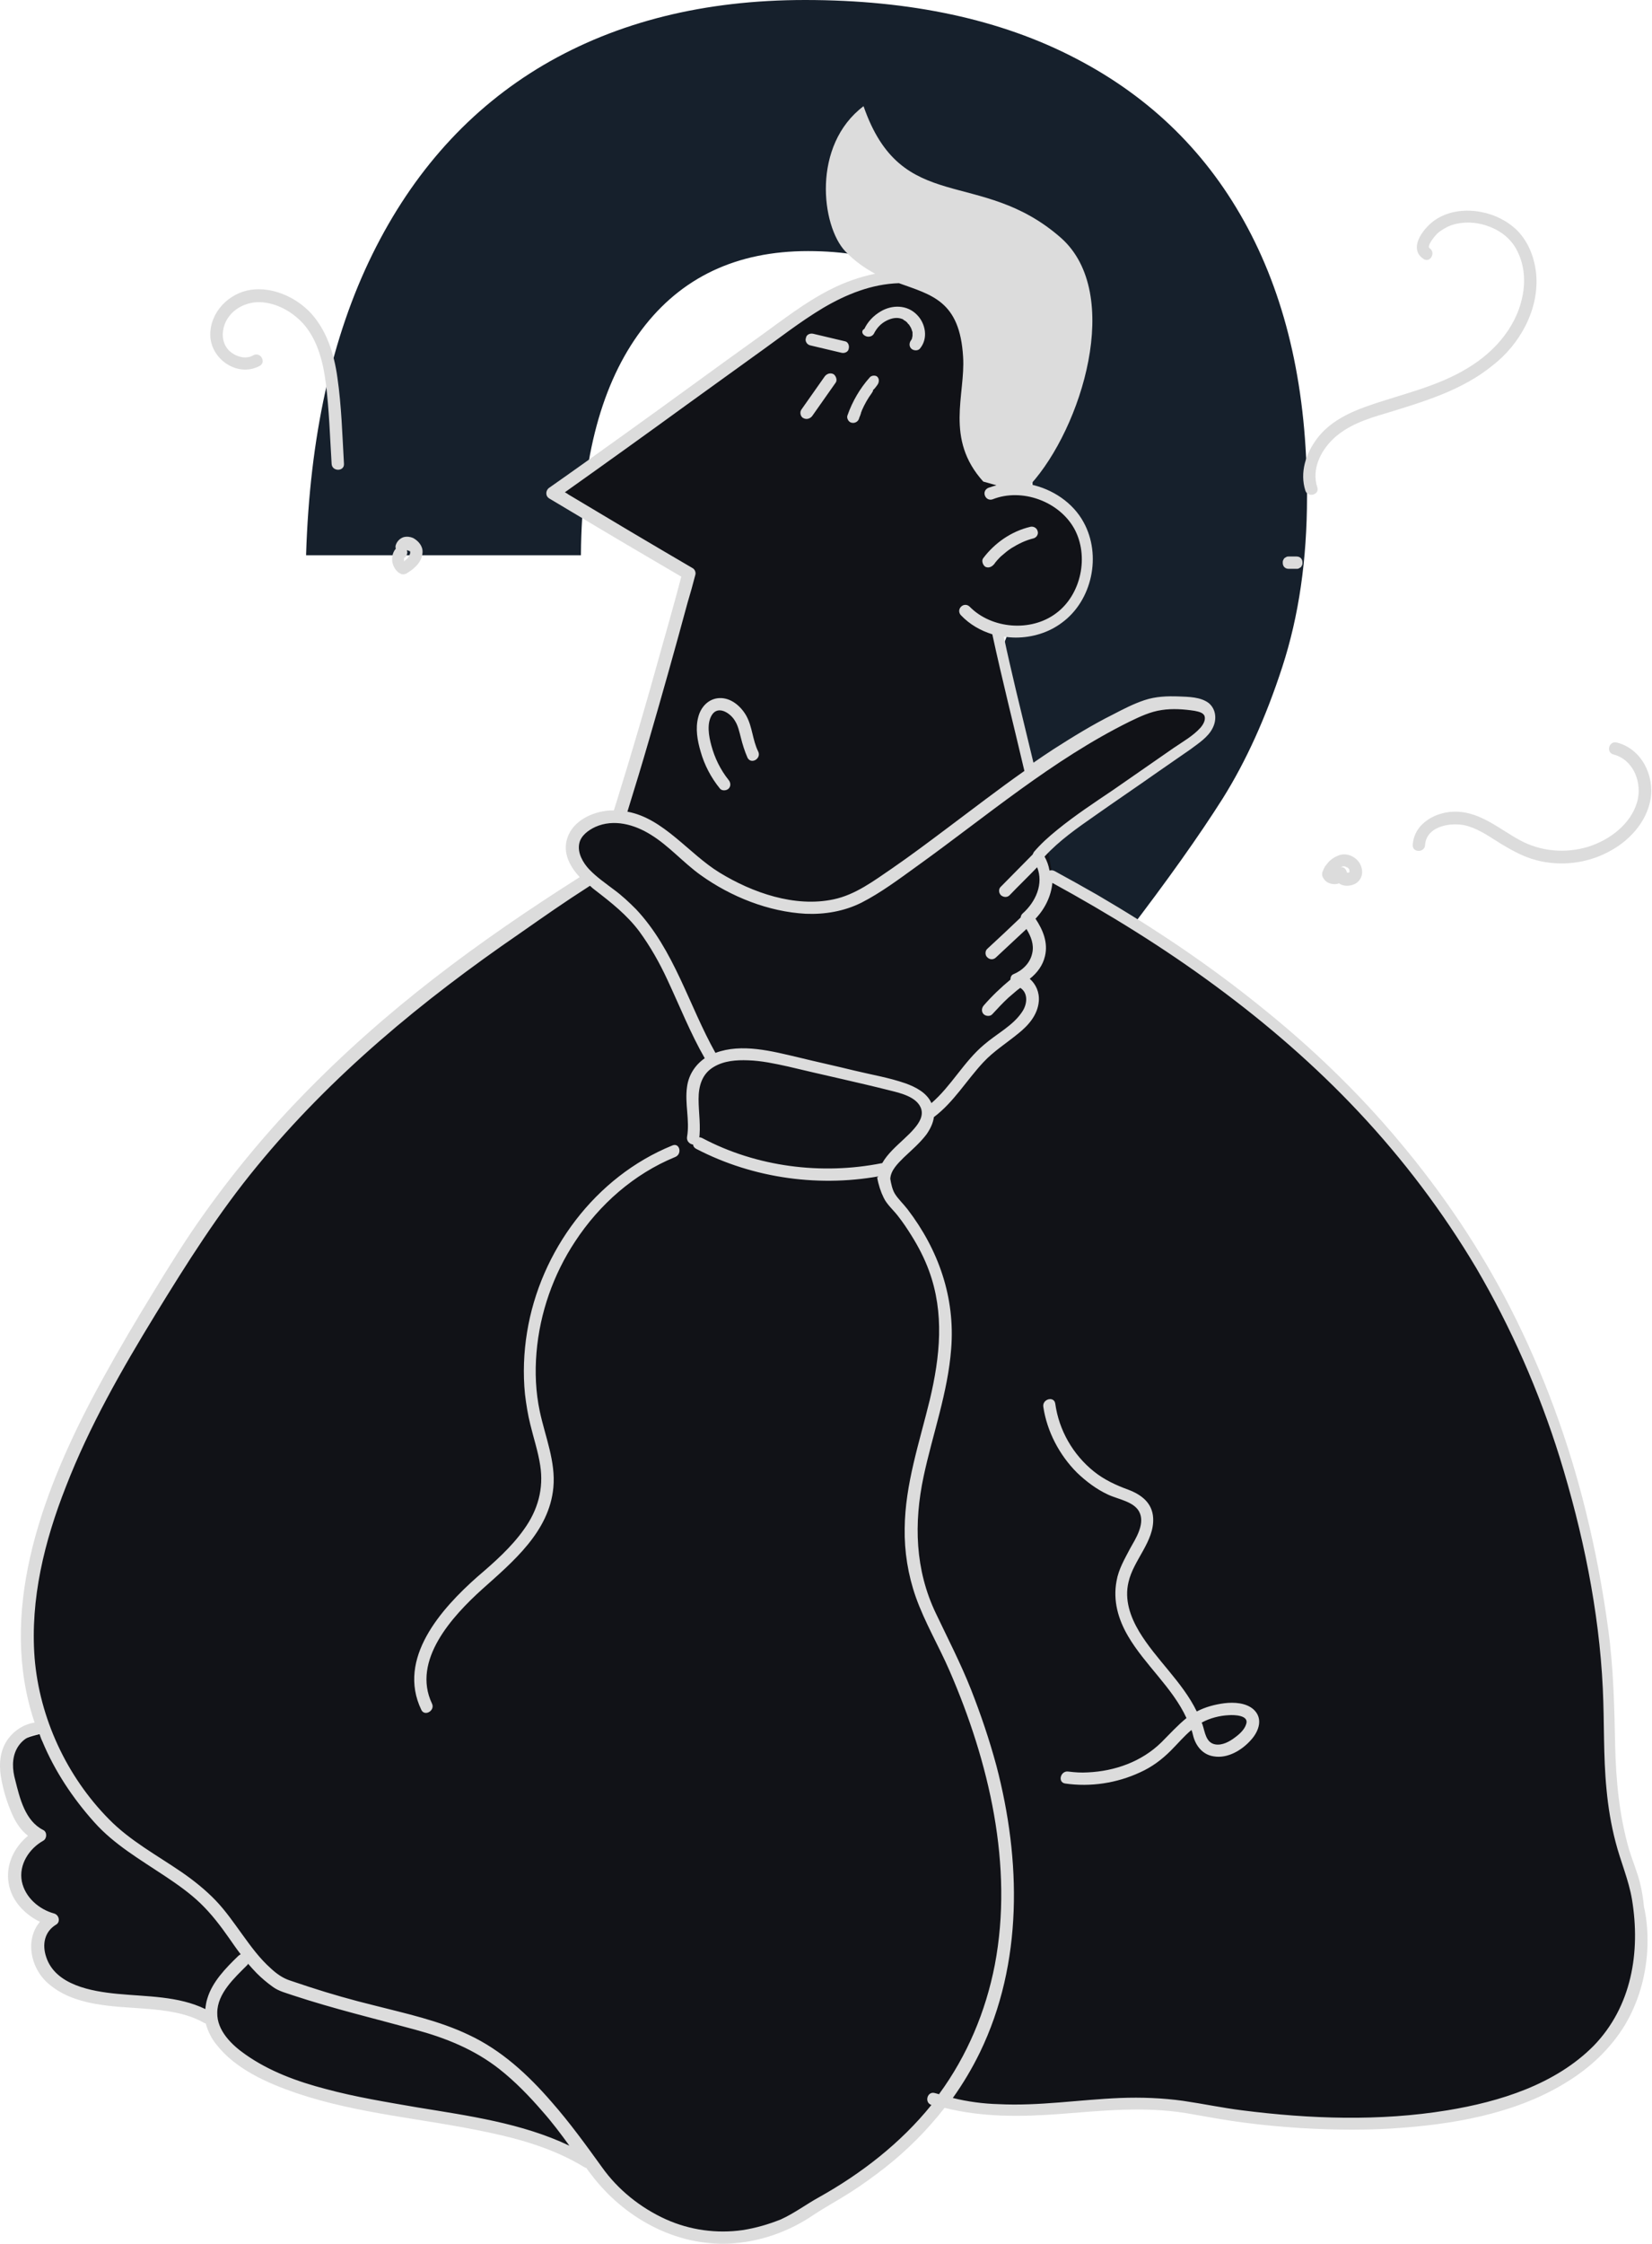 <svg width="442" height="600" viewBox="0 0 442 600" fill="none" xmlns="http://www.w3.org/2000/svg">
<path d="M182.945 322.278C188.669 302.576 195.493 286.066 203.528 272.527C211.563 258.989 222.129 243.47 235.117 225.969C244.583 212.981 252.068 202.194 257.461 193.829C262.855 185.464 267.367 176.108 271 165.762C274.522 155.415 276.283 144.409 276.283 132.521V132.191C276.283 111.609 270.999 95.649 260.433 84.202C249.866 72.865 235.117 67.141 216.186 67.141C197.034 67.141 182.175 74.186 171.608 88.274C161.042 102.363 155.649 122.285 155.429 148.151V148.481H81.903V148.151C82.894 116.892 88.728 90.145 99.624 68.022C110.521 45.898 125.82 28.948 145.412 17.391C165.114 5.833 188.449 0 215.415 0C243.593 0 267.808 5.173 287.84 15.63C307.982 26.086 323.282 41.165 333.848 60.977C344.415 80.79 349.698 104.564 349.698 132.521V132.852C349.698 149.692 347.497 164.771 343.094 178.31C338.691 191.848 333.408 203.515 327.134 213.531C320.86 223.437 312.275 235.545 301.378 249.743C289.491 264.933 279.915 278.361 272.651 290.028C265.276 301.805 259.112 315.894 254.159 332.294C249.206 348.804 246.675 367.736 246.675 389.309H174.25C174.47 364.324 177.222 341.98 182.945 322.278ZM172.599 445.994H248.656V522.051H172.599V445.994Z" fill="#16202C"/>
<path d="M437.203 503.228C427.297 476.151 432.8 464.704 428.948 436.527C424.766 406.258 415.3 375.219 402.752 347.922C398.459 338.566 391.085 327.34 384.04 319.305C353.772 284.963 325.925 254.145 281.678 234.222V234.442C281.127 231.361 280.577 228.279 279.917 225.307C283.879 221.454 288.722 218.042 293.565 214.74C301.71 209.127 309.745 203.514 317.89 198.01C319.871 196.689 321.852 195.258 322.953 193.497C324.054 191.736 324.164 189.425 322.513 188.214C321.302 187.334 319.431 187.223 317.67 187.003C315.028 186.783 312.276 186.563 309.635 187.113C306.993 187.554 304.462 188.654 302.15 189.865C292.574 194.488 283.989 199.991 275.624 205.825C272.982 194.598 270.01 182.821 266.928 168.732C266.928 168.512 266.928 168.402 267.039 168.182C272.652 169.613 278.926 168.732 283.549 165.21C290.923 159.707 293.345 148.48 288.832 140.445C285.2 133.951 277.385 130.098 270.01 130.759C270.781 94.546 262.966 73.083 241.943 74.074C232.477 73.854 223.011 78.036 215.197 83.54C191.752 100.05 168.748 117.22 147.945 131.749C147.945 131.749 172.27 146.278 184.268 153.323C184.268 153.323 174.031 191.296 165.776 217.272C165.446 217.272 165.226 217.162 164.896 217.162C160.053 216.942 154.66 219.363 153.339 223.326C152.348 226.408 153.889 229.82 156.2 232.351C156.861 233.122 157.631 233.782 158.402 234.442C112.063 268.674 80.804 286.284 53.727 331.412C43.822 347.812 22.468 379.732 16.305 397.453C8.82 419.136 0.675 440.049 11.902 463.493C8.16 464.043 2.436 466.025 1.776 469.327C1.005 472.959 2.106 476.701 3.206 480.223C4.417 484.296 6.068 488.809 10.361 490.79C5.738 493.322 3.096 498.275 3.757 503.007C4.417 507.74 8.49 511.923 13.663 513.354C7.719 516.876 8.93 525.461 14.213 529.644C19.607 533.826 27.311 534.707 34.466 535.257C41.62 535.808 49.215 536.138 55.269 539.66L56.039 538.669C56.149 544.063 60.772 548.575 65.835 551.767C90.49 567.507 131.876 562.884 156.861 578.184L159.392 580.935C167.427 590.291 178.874 598.986 192.303 598.876C201.658 598.766 210.244 594.474 217.948 589.851C230.606 582.146 242.273 572.79 251.189 561.894C275.734 568.828 296.317 558.482 321.742 564.535C362.467 574.221 420.363 562.224 428.618 547.475C436.653 533.716 442.486 517.646 437.203 503.228Z" fill="#111217"/>
<path d="M90.269 100.931C91.37 108.526 91.59 116.34 92.03 124.045C92.14 126.136 88.838 126.136 88.728 124.045C88.288 116.891 88.068 109.626 87.187 102.582C86.527 97.189 85.096 91.355 81.574 87.062C78.602 83.54 74.089 80.899 69.356 80.789C64.734 80.789 60.331 83.76 59.67 88.493C59.34 90.695 60.111 93.006 61.982 94.327C63.633 95.538 65.944 96.088 67.815 94.987C69.687 93.997 71.338 96.858 69.466 97.849C63.523 101.041 56.258 95.978 56.258 89.484C56.258 83.43 61.211 78.367 67.155 77.487C72.769 76.716 78.602 79.248 82.564 83.1C87.297 87.833 89.389 94.547 90.269 100.931ZM109.751 147.379C109.641 147.379 109.751 147.379 109.751 147.379C109.641 147.379 109.641 147.379 109.751 147.379C109.641 147.269 109.641 147.269 109.641 147.269C109.641 147.379 109.641 147.379 109.751 147.379ZM109.311 148.81C109.311 148.7 109.311 148.7 109.311 148.81V148.81ZM113.053 147.71C112.943 149.801 111.622 151.342 109.971 152.553C109.641 152.773 109.311 152.993 108.981 153.213C108.54 153.543 107.99 153.653 107.44 153.543C107.22 153.433 107 153.323 106.779 153.213C106.009 152.663 105.459 151.892 105.128 150.902C104.688 149.581 104.908 147.82 105.899 146.719C105.789 146.389 105.789 146.059 105.899 145.728C106.229 144.738 106.999 143.967 107.99 143.637C108.871 143.417 109.751 143.527 110.522 143.857C111.953 144.628 113.163 146.059 113.053 147.71ZM108.21 150.131C108.21 150.021 108.21 150.131 108.21 150.131C108.21 150.021 108.21 150.021 108.21 150.131ZM108.32 148.81C108.43 148.7 108.54 148.59 108.32 148.81V148.81ZM108.981 146.609C108.981 146.719 108.981 146.719 108.981 146.609C108.871 146.719 108.871 146.719 108.981 146.609C108.981 146.719 108.981 146.719 108.981 146.609ZM109.531 148.48C109.531 148.37 109.641 148.26 109.641 148.26C109.641 148.15 109.751 148.04 109.751 147.82C109.751 147.71 109.751 147.6 109.751 147.49L109.641 147.379V147.49C109.531 147.379 109.531 147.379 109.421 147.269C109.421 147.269 109.421 147.269 109.311 147.269C109.201 147.269 109.091 147.159 109.091 147.159H108.981C108.981 147.159 108.981 147.159 108.871 147.159C108.871 147.379 108.981 147.489 108.981 147.71C108.981 148.04 108.761 148.59 108.54 148.92C108.43 149.03 108.32 149.141 108.21 149.141L108.1 149.251V149.361C108.1 149.471 108.1 149.471 108.1 149.581C108.1 149.691 108.1 149.911 108.1 150.021C108.1 150.021 108.1 150.021 108.1 150.131C108.21 150.021 108.541 149.801 108.1 150.131C108.21 150.021 108.21 150.021 108.32 149.911C108.54 149.801 108.651 149.581 108.871 149.471C108.981 149.361 108.981 149.361 109.091 149.251L109.201 149.141C109.201 149.141 109.201 149.251 109.091 149.251C109.311 148.81 109.421 148.59 109.531 148.48ZM432.58 198.561C430.488 198.011 429.608 201.202 431.699 201.753C437.202 203.184 439.514 209.568 437.973 214.631C436.212 220.464 430.598 224.647 424.985 226.408C418.931 228.279 412.217 227.729 406.604 224.647C401.32 221.785 396.257 217.272 389.873 217.052C384.48 216.832 378.316 220.024 377.986 225.968C377.876 228.059 381.178 228.059 381.288 225.968C381.618 220.684 388.773 219.694 392.735 220.905C396.037 221.895 398.899 223.987 401.761 225.748C404.732 227.509 407.704 229.16 411.116 230.04C417.5 231.691 424.435 230.921 430.268 227.839C435.661 225.087 440.505 220.024 441.605 213.75C442.706 207.366 439.184 200.212 432.58 198.561ZM361.036 233.342C361.036 233.232 361.036 233.342 361.036 233.342V233.342ZM364.008 231.251C364.558 232.462 364.668 233.893 363.897 235.103C363.347 235.984 362.467 236.534 361.366 236.754C360.375 236.974 359.274 236.864 358.394 236.314L358.284 236.204C356.853 236.754 354.982 236.314 354.101 234.883C353.991 234.663 353.771 234.333 353.771 234.113C353.661 233.672 353.771 233.232 353.991 232.792C354.211 232.242 354.432 231.691 354.872 231.251C355.642 230.15 356.633 229.38 357.954 228.83C360.045 227.839 362.907 228.94 364.008 231.251ZM359.275 231.691C359.164 231.691 359.054 231.801 358.944 231.801H358.834H358.724C358.834 231.801 358.944 231.911 359.164 231.911C359.825 232.021 360.265 232.682 360.375 233.342H360.485H360.595H360.705H360.816C360.816 233.342 360.926 233.342 361.036 233.232C361.036 233.232 361.036 233.232 361.036 233.122V233.012C361.036 233.012 361.036 233.012 361.036 232.902V232.792V232.902V232.792C361.036 232.792 361.036 232.792 361.036 232.682V232.572C360.926 232.462 360.926 232.352 360.816 232.242C360.816 232.242 360.816 232.242 360.705 232.132C360.595 232.021 360.485 231.911 360.375 231.911C360.375 231.911 360.375 231.911 360.265 231.911C360.155 231.911 360.045 231.801 359.935 231.691C360.045 231.691 360.155 231.691 359.935 231.691H359.825H359.715C359.605 231.691 359.164 231.581 359.495 231.581C359.605 231.581 359.715 231.691 359.495 231.581C359.385 231.581 359.385 231.581 359.275 231.581C359.385 231.691 359.385 231.691 359.275 231.691C359.275 231.691 359.164 231.691 359.275 231.691C359.275 231.691 359.164 231.691 359.275 231.691ZM361.146 233.122V233.012C361.036 233.012 361.036 233.122 361.146 233.122ZM361.036 232.902C361.036 232.792 361.036 232.902 361.036 232.902V232.792V232.902ZM359.385 231.691H359.275C359.385 231.801 359.385 231.691 359.385 231.691ZM411.006 73.194C410.566 69.011 409.025 64.829 406.053 61.747C403.412 59.105 399.889 57.344 396.257 56.684C392.295 55.913 387.892 56.353 384.37 58.555C381.288 60.426 376.445 66.26 380.848 69.231C382.609 70.442 384.26 67.58 382.499 66.37C381.618 65.819 383.93 63.068 384.48 62.517C385.581 61.527 386.902 60.756 388.332 60.206C391.414 59.215 394.716 59.325 397.688 60.316C400.77 61.306 403.522 63.178 405.283 65.929C407.484 69.452 408.145 73.744 407.594 77.707C406.384 86.732 400.22 93.887 392.735 98.399C384.26 103.573 374.684 105.444 365.438 108.746C360.485 110.507 355.532 113.038 352.34 117.331C349.368 121.293 347.717 126.356 349.258 131.199C349.919 133.181 353.111 132.3 352.45 130.319C350.909 125.586 353.221 120.743 356.633 117.441C360.485 113.699 365.879 111.938 370.832 110.507C380.848 107.425 391.084 104.453 399.339 97.739C406.604 92.125 411.887 82.77 411.006 73.194ZM346.837 148.81C346.176 148.81 345.516 148.81 344.856 148.81C344.636 148.81 344.415 148.81 344.195 148.92C343.975 149.03 343.865 149.141 343.645 149.251C343.535 149.361 343.425 149.581 343.315 149.801C343.205 150.021 343.205 150.241 343.205 150.461C343.205 150.902 343.315 151.342 343.645 151.672C343.975 152.002 344.415 152.112 344.856 152.112C345.516 152.112 346.176 152.112 346.837 152.112C347.057 152.112 347.277 152.112 347.497 152.002C347.717 151.892 347.828 151.782 348.048 151.672C348.158 151.562 348.268 151.342 348.378 151.122C348.488 150.902 348.488 150.681 348.488 150.461C348.488 150.021 348.378 149.581 348.048 149.251C347.717 148.92 347.277 148.81 346.837 148.81Z" fill="#DCDCDC"/>
<path d="M186.248 307.196C184.377 306.205 186.028 303.344 187.899 304.334C202.428 312.039 219.819 314.24 235.889 311.048C237.98 310.608 238.86 313.8 236.769 314.24C219.819 317.652 201.658 315.231 186.248 307.196ZM440.724 521.718C440.284 528.762 438.303 535.586 434.671 541.64C431.148 547.363 426.306 552.096 420.802 555.729C407.594 564.534 391.194 567.726 375.674 568.937C366.429 569.707 357.073 569.597 347.827 569.047C342.874 568.717 337.921 568.276 332.968 567.616C327.685 566.955 322.622 565.965 317.449 565.084C306.112 563.213 294.775 564.424 283.438 565.305C273.091 566.075 262.855 566.185 252.729 563.653C247.996 569.707 242.603 575.1 236.549 579.833C233.687 582.035 230.825 584.126 227.743 586.107C224.331 588.309 220.809 590.18 217.507 592.381C211.343 596.564 204.079 599.205 196.594 599.866C181.955 601.076 167.977 593.812 158.951 582.475C158.291 581.594 157.52 580.714 156.86 579.723C156.75 579.723 156.53 579.613 156.31 579.503C148.385 574.66 139.359 572.019 130.334 570.147C113.383 566.515 95.772 565.305 79.262 559.691C71.558 557.049 62.972 553.307 57.799 546.593C56.478 544.942 55.598 543.071 55.047 541.09C54.937 541.09 54.827 540.98 54.717 540.98C49.874 538.228 44.261 537.567 38.757 537.127C30.062 536.467 19.605 536.467 12.671 530.193C8.048 526.01 6.728 518.526 10.69 513.903C6.618 511.922 3.095 508.289 2.325 503.667C1.444 498.714 3.756 493.981 7.498 490.899C5.627 489.468 4.306 487.487 3.316 485.285C1.885 482.093 0.784 478.461 0.234 475.049C-0.317 471.527 0.014 467.895 2.215 464.923C3.976 462.611 6.397 461.07 9.259 460.63C-0.537 431.572 10.8 400.423 24.449 374.337C28.631 366.412 33.144 358.597 37.767 350.893C42.169 343.628 46.572 336.364 51.305 329.319C60 316.552 69.796 304.444 80.473 293.437C103.147 269.993 127.692 251.942 155.099 234.551C152.457 231.689 150.476 228.057 151.797 224.095C153.338 219.362 158.731 216.94 163.354 216.72C163.684 216.72 164.014 216.72 164.235 216.72C164.455 216.06 164.675 215.289 164.895 214.629C169.077 201.201 173.04 187.662 176.782 174.124C178.653 167.52 180.524 160.916 182.285 154.202C179.534 152.551 176.782 151.01 174.03 149.359C165.005 144.076 155.979 138.682 146.954 133.289C145.853 132.629 145.963 131.088 146.954 130.427C153.558 125.804 160.162 121.072 166.766 116.339C179.094 107.533 191.311 98.508 203.639 89.702C209.582 85.41 215.526 80.787 222.02 77.485C225.872 75.504 229.945 74.073 234.127 73.192C231.486 71.761 228.734 69.89 226.202 67.249C219.709 60.424 217.177 38.851 231.046 28.395C241.282 57.893 262.195 44.575 283.878 63.616C300.608 78.475 289.381 114.467 275.733 129.547C281.567 130.757 287.07 134.39 289.932 139.673C294.775 148.478 292.243 160.586 284.098 166.529C280.576 169.171 276.173 170.492 271.771 170.492C270.67 170.492 269.679 170.382 268.579 170.272C269.569 175.005 270.67 179.628 271.771 184.36C273.311 190.854 274.963 197.458 276.504 203.952C278.265 202.742 280.026 201.531 281.897 200.32C287.07 197.018 292.243 193.826 297.746 191.075C300.498 189.644 303.25 188.213 306.222 187.222C309.194 186.232 312.275 186.121 315.357 186.232C317.999 186.342 321.191 186.342 323.392 187.993C325.374 189.644 325.594 192.395 324.493 194.597C323.282 197.128 320.641 198.779 318.439 200.43C315.577 202.412 312.716 204.393 309.854 206.374C304.24 210.336 298.517 214.189 292.903 218.151C288.171 221.453 283.438 224.755 279.475 229.048C280.136 230.259 280.576 231.469 280.796 232.79C281.236 232.68 281.677 232.68 282.117 232.9C285.969 234.992 289.712 237.083 293.564 239.284C308.643 248.09 323.282 257.886 336.931 268.892C350.579 279.789 363.237 291.897 374.464 305.325C386.021 319.083 396.037 333.942 404.182 349.902C412.987 367.183 419.701 385.454 424.324 404.275C426.856 414.512 428.837 424.968 430.268 435.535C431.699 445.881 431.919 456.227 432.139 466.684C432.359 476.15 433.24 485.505 435.881 494.641C436.762 497.503 437.973 500.365 438.743 503.336C439.293 505.428 439.624 507.629 439.844 509.83C440.724 513.683 440.944 517.645 440.724 521.718ZM173.7 197.679C171.829 204.173 169.848 210.667 167.867 217.05C177.553 218.812 184.377 228.387 192.522 233.341C201.327 238.734 212.664 242.696 223.011 240.495C228.844 239.284 233.797 235.542 238.64 232.24C243.593 228.828 248.436 225.195 253.279 221.563C260.213 216.39 267.038 211.107 274.082 206.154C271.22 193.936 268.138 181.829 265.497 169.611C262.305 168.621 259.443 166.97 257.132 164.548C256.471 163.888 256.471 162.897 257.132 162.237C257.792 161.576 258.783 161.576 259.443 162.237C265.277 168.181 275.843 169.061 282.557 163.998C289.271 159.045 291.473 148.699 287.4 141.324C283.328 134.06 273.422 130.427 265.607 133.509C264.726 133.839 263.846 133.399 263.515 132.519C263.185 131.638 263.626 130.758 264.506 130.427C265.167 130.207 265.827 129.987 266.597 129.767L263.075 128.776C252.729 117.329 258.342 105.552 257.682 95.426C256.801 80.457 249.317 78.916 240.511 75.724C233.247 75.944 226.423 78.695 220.259 82.328C213.985 86.07 208.151 90.693 202.098 94.986C196.044 99.388 189.99 103.681 183.937 108.084C173.04 116.008 162.143 123.823 151.136 131.638C151.467 131.858 151.797 131.968 152.017 132.188C163.024 138.792 174.141 145.396 185.257 151.89C185.918 152.221 186.248 153.101 186.028 153.762C185.367 156.293 184.707 158.715 183.937 161.246C180.634 173.464 177.222 185.571 173.7 197.679ZM157.63 232.46C159.612 234.551 162.033 236.202 164.345 237.963C166.436 239.504 168.307 241.265 170.178 243.137C180.414 254.033 184.267 268.782 191.421 281.55C198.465 278.908 206.61 281.11 213.655 282.761C218.608 283.972 223.671 285.072 228.624 286.283C233.137 287.384 237.87 288.154 242.272 289.695C245.024 290.686 247.996 292.227 249.207 294.978C254.49 290.466 257.902 283.861 263.295 279.349C266.597 276.487 271 274.286 273.422 270.653C274.962 268.452 275.073 265.48 272.981 264.159C272.651 264.38 272.431 264.6 272.101 264.82C271.33 265.48 270.56 266.141 269.789 266.801C268.248 268.232 266.928 269.663 265.497 271.204C264.946 271.864 263.736 271.754 263.185 271.204C262.525 270.543 262.635 269.553 263.185 268.892C265.387 266.361 267.808 264.049 270.34 261.958C270.34 261.408 270.56 260.747 271.11 260.527C273.532 259.537 275.623 257.555 276.173 254.914C276.724 252.602 275.843 250.401 274.632 248.42C271.881 250.951 269.239 253.483 266.487 256.014C265.827 256.675 264.836 256.675 264.176 256.014C263.515 255.464 263.515 254.253 264.176 253.703C267.148 250.951 270.119 248.2 273.091 245.338C273.091 245.008 273.311 244.567 273.532 244.347C277.164 241.155 279.255 236.312 277.494 231.91C275.073 234.441 272.541 236.863 270.12 239.394C269.459 240.055 268.469 239.945 267.808 239.394C267.148 238.734 267.148 237.633 267.808 237.083C270.67 234.221 273.422 231.359 276.283 228.498C276.393 228.277 276.503 228.057 276.614 227.837C278.485 225.636 280.576 223.765 282.887 221.893C287.62 218.041 292.793 214.629 297.857 211.217C303.25 207.475 308.643 203.732 314.037 199.99C316.458 198.339 319.21 196.798 321.191 194.597C321.851 193.826 322.622 192.616 322.292 191.515C321.961 190.524 320.641 190.304 319.65 190.084C316.788 189.644 313.706 189.424 310.845 189.864C307.763 190.304 305.011 191.625 302.259 192.946C281.566 203.182 263.956 218.261 245.244 231.69C240.511 235.102 235.668 238.734 230.495 241.375C225.872 243.687 220.699 244.567 215.526 244.347C205.62 243.797 195.604 239.835 187.459 234.001C182.836 230.699 178.984 226.186 174.141 223.214C169.738 220.463 164.235 218.922 159.281 221.123C157.41 222.004 155.429 223.434 154.989 225.526C154.438 228.057 155.979 230.699 157.63 232.46ZM63.743 523.038C63.963 522.818 64.183 522.708 64.403 522.598C63.302 521.167 62.312 519.737 61.321 518.306C59.01 515.004 56.588 511.812 53.617 508.95C50.755 506.198 47.453 503.887 44.151 501.685C37.547 497.283 30.502 493.21 25.219 487.267C19.495 480.883 14.653 473.618 11.351 465.693C11.02 465.033 10.8 464.372 10.58 463.712H10.47C7.938 463.822 5.737 465.363 4.526 467.564C3.095 470.206 3.316 473.288 4.086 476.04C5.297 480.883 6.728 486.936 11.571 489.358C12.671 489.908 12.561 491.669 11.571 492.22C7.828 494.311 4.967 498.603 5.847 503.116C6.728 507.409 10.47 510.601 14.543 511.702C15.863 512.142 16.193 514.013 14.983 514.673C11.901 516.545 11.241 519.957 12.341 523.259C14.763 530.853 24.559 532.504 31.383 533.165C39.308 533.935 47.673 533.715 54.937 537.237C55.047 536.247 55.157 535.366 55.488 534.376C56.808 529.973 60.331 526.341 63.743 523.038ZM152.347 573.78C150.036 570.588 147.724 567.506 145.083 564.534C141.561 560.462 137.818 556.609 133.636 553.307C126.922 548.024 119.217 544.942 111.072 542.741C100.175 539.769 89.168 537.127 78.492 533.605C76.621 532.945 74.639 532.504 72.988 531.294C71.448 530.193 70.016 528.982 68.696 527.661C67.925 526.891 67.155 526.01 66.384 525.13C66.274 525.24 66.274 525.35 66.164 525.46C62.752 528.872 58.129 533.055 58.129 538.228C58.019 542.961 61.982 546.813 65.614 549.345C71.998 553.857 79.482 556.609 87.077 558.59C95.222 560.792 103.477 562.113 111.732 563.543C125.16 565.745 139.689 567.726 152.347 573.78ZM249.207 562.883C247.225 562.223 248.106 559.141 250.087 559.691C250.528 559.801 250.858 559.911 251.298 560.021C251.298 560.021 251.298 560.021 251.298 559.911C258.783 549.675 263.736 537.898 266.157 525.46C271.22 498.934 264.616 471.087 254.05 446.762C251.188 440.158 247.446 433.884 245.024 427.06C242.933 421.116 241.942 414.842 242.052 408.678C242.162 396.901 246.015 385.674 248.766 374.337C251.518 362.78 252.729 351.113 248.546 339.776C247.336 336.474 245.684 333.282 243.813 330.31C242.713 328.549 241.612 326.898 240.401 325.357C239.191 323.706 237.319 322.165 236.439 320.294C235.668 318.753 235.008 316.772 234.678 314.791H234.898C235.228 309.177 241.392 305.655 244.694 301.693C245.905 300.262 247.225 298.28 246.345 296.189C245.134 293.327 241.062 292.337 238.42 291.676C229.284 289.365 219.929 287.384 210.793 285.182C207.271 284.412 203.749 283.641 200.117 283.531C197.035 283.421 193.733 283.641 190.981 285.292C187.789 287.164 186.908 290.466 186.908 293.878C186.908 297.62 187.569 301.142 187.018 304.884C186.688 306.976 183.496 306.095 183.826 304.004C184.597 299.601 183.166 295.088 183.826 290.576C184.267 287.384 186.028 284.742 188.559 282.981C184.707 276.267 181.845 269.002 178.543 261.958C176.452 257.445 174.03 253.153 171.059 249.08C167.757 244.677 163.574 241.375 159.281 238.073C158.841 237.743 158.291 237.303 157.851 236.863C150.806 241.375 145.963 244.787 139.029 249.63C113.053 267.461 88.618 287.604 68.696 311.929C58.459 324.366 49.984 337.795 41.619 351.443C32.594 366.192 23.898 381.381 17.624 397.561C11.901 412.09 8.048 427.61 9.259 443.349C10.58 459.419 17.845 475.049 29.181 486.496C34.795 492.22 41.949 496.072 48.553 500.585C51.745 502.786 54.937 505.318 57.689 508.179C60.331 510.931 62.532 514.123 64.843 517.315C67.155 520.507 69.466 523.699 72.438 526.341C73.979 527.771 75.63 528.982 77.721 529.643C79.372 530.193 81.023 530.743 82.674 531.294C88.398 533.165 94.231 534.816 100.065 536.247C108.65 538.448 117.456 540.319 125.491 544.172C134.186 548.244 141.34 554.848 147.614 562.112C152.457 567.616 156.75 573.56 161.043 579.503C165.335 585.557 171.389 590.4 178.213 593.482C184.597 596.344 191.751 597.334 198.686 596.344C202.208 595.793 205.62 594.803 208.922 593.482C212.554 591.831 215.746 589.409 219.158 587.538C230.385 581.264 240.952 573.119 249.207 562.883ZM436.652 507.959C435.771 502.676 433.57 497.723 432.249 492.55C431.038 487.927 430.268 483.194 429.828 478.461C428.947 469.546 429.277 460.52 428.837 451.495C427.846 430.582 423.444 409.559 417.28 389.637C411.777 372.026 404.292 354.965 394.936 339.005C386.021 324.036 375.454 310.058 363.567 297.4C351.9 284.962 338.912 273.735 325.153 263.609C311.285 253.373 296.646 244.347 281.567 236.092C281.236 239.614 279.585 243.026 277.054 245.668C279.035 248.64 280.466 252.052 279.585 255.684C279.035 258.106 277.494 260.197 275.513 261.738C277.164 263.169 278.154 265.37 277.934 267.792C277.604 271.424 275.183 274.176 272.431 276.377C269.349 278.909 265.827 281.11 263.075 284.082C258.562 288.925 255.15 294.758 249.867 298.721C249.647 300.372 248.877 301.913 247.886 303.344C246.125 305.655 243.923 307.526 241.832 309.507C240.291 311.048 238.31 312.919 238.2 315.231C238.42 316.552 238.75 318.093 239.411 319.193C240.291 320.624 241.722 321.945 242.823 323.376C251.078 334.162 255.591 346.93 254.49 360.689C253.609 372.356 249.537 383.473 247.115 394.81C244.474 407.247 244.804 419.795 250.417 431.462C253.609 438.176 257.021 444.78 259.773 451.715C262.415 458.429 264.726 465.253 266.597 472.187C273.201 497.393 273.752 524.91 262.195 548.794C260.103 553.087 257.682 557.159 254.93 561.012C258.893 562.002 263.075 562.553 267.148 562.663C278.044 563.213 288.831 561.452 299.728 561.012C305.341 560.792 311.065 561.012 316.568 561.782C321.851 562.553 327.025 563.653 332.308 564.314C350.469 566.625 369.07 567.286 387.232 564.314C401.32 562.002 416.179 557.38 426.416 547.033C436.542 536.577 438.963 522.048 436.652 507.959ZM335.39 457.108C338.031 459.529 336.82 462.942 334.729 465.253C332.308 468.005 328.455 470.316 324.713 469.656C321.741 469.215 319.87 466.794 319.21 464.042C319.1 463.602 318.99 463.052 318.769 462.611C316.788 464.262 315.137 466.244 313.266 468.115C310.844 470.536 308.203 472.517 305.011 473.948C298.847 476.81 291.803 477.911 284.979 476.92C282.887 476.59 283.768 473.398 285.859 473.728C287.62 473.948 289.271 474.058 291.032 473.948C298.297 473.618 305.451 471.087 310.734 465.913C312.936 463.712 315.027 461.401 317.449 459.419C313.706 451.274 306.332 445.221 301.819 437.516C299.177 433.003 297.746 428.05 298.737 422.767C299.287 419.575 300.939 416.823 302.369 414.072C303.8 411.54 306.222 407.798 305.011 404.716C303.8 401.524 299.177 400.974 296.426 399.653C293.344 398.222 290.592 396.13 288.171 393.819C283.438 389.086 280.136 382.812 279.145 376.208C278.815 374.117 282.007 373.237 282.337 375.328C283.328 382.482 287.07 388.976 292.683 393.489C295.435 395.69 298.517 397.121 301.819 398.332C305.341 399.653 308.313 401.854 308.533 405.927C308.863 412.2 303.25 417.154 301.929 423.097C300.828 427.72 302.369 432.233 304.791 436.305C309.304 443.79 316.348 449.733 320.2 457.658C322.512 456.448 325.043 455.787 327.575 455.457C330.216 455.127 333.408 455.347 335.39 457.108ZM328.786 458.649C326.364 458.759 323.722 459.419 321.521 460.63C321.631 460.85 321.631 460.96 321.741 461.181C322.402 463.162 322.622 466.023 325.153 466.464C327.025 466.794 329.006 465.693 330.437 464.593C331.647 463.712 332.968 462.501 333.408 461.07C334.289 458.649 330.217 458.539 328.786 458.649ZM232.697 100.929C230.055 103.901 228.074 107.313 226.753 111.055C226.423 111.826 227.083 112.926 227.854 113.037C228.734 113.257 229.615 112.706 229.835 111.936C229.945 111.496 230.165 111.165 230.275 110.725C230.275 110.615 230.385 110.505 230.385 110.395V110.285C230.495 110.065 230.605 109.845 230.605 109.735C230.935 108.964 231.376 108.084 231.816 107.313C232.256 106.543 232.697 105.882 233.247 105.112C233.357 104.892 233.467 104.782 233.577 104.561C233.577 104.561 233.577 104.561 233.577 104.451C233.577 104.451 233.577 104.451 233.577 104.341C233.687 104.231 233.687 104.121 233.797 104.121C234.127 103.791 234.348 103.461 234.678 103.02C235.228 102.36 235.338 101.259 234.678 100.709C234.348 100.379 233.247 100.269 232.697 100.929ZM214.976 111.826C215.856 112.266 216.737 111.936 217.287 111.276C219.378 108.304 221.47 105.332 223.561 102.36C224.111 101.7 223.671 100.489 223.011 100.049C222.13 99.608 221.249 99.939 220.699 100.599C218.608 103.571 216.517 106.543 214.425 109.514C213.875 110.285 214.205 111.496 214.976 111.826ZM216.737 92.344C219.488 93.004 222.35 93.665 225.102 94.325C225.982 94.545 226.973 94.105 227.083 93.224C227.303 92.344 226.863 91.353 225.982 91.243C223.231 90.583 220.369 89.922 217.617 89.262C216.737 89.042 215.746 89.482 215.636 90.363C215.306 91.133 215.856 92.124 216.737 92.344ZM231.486 89.812C232.256 90.253 233.357 90.032 233.797 89.262C234.568 87.721 235.668 86.51 237.209 85.74C238.53 85.079 239.961 84.749 241.392 85.3C241.392 85.3 241.722 85.41 241.722 85.52C241.832 85.63 241.942 85.63 242.052 85.74C242.162 85.74 242.162 85.85 242.272 85.85C242.272 85.85 242.272 85.85 242.383 85.96C242.493 86.07 242.713 86.18 242.823 86.4C242.823 86.4 243.043 86.73 243.153 86.73C243.263 86.84 243.263 86.951 243.373 87.061C243.483 87.281 243.593 87.391 243.703 87.611C243.703 87.721 243.813 87.831 243.813 87.831C243.923 88.161 244.034 88.492 244.144 88.822C244.144 88.822 244.144 88.822 244.144 88.932C244.144 89.042 244.144 89.042 244.144 89.152C244.144 89.372 244.144 89.482 244.144 89.702C244.144 89.702 244.144 89.702 244.144 89.812C244.144 90.032 244.034 90.142 244.034 90.363C244.034 90.363 244.034 90.363 244.034 90.473C244.034 90.583 243.923 90.583 243.923 90.693C243.923 90.803 243.593 91.243 243.813 90.913C243.263 91.573 243.153 92.564 243.813 93.224C244.364 93.775 245.574 93.885 246.125 93.224C247.225 91.904 247.666 90.253 247.446 88.492C247.225 86.841 246.455 85.3 245.354 84.199C242.713 81.447 238.64 81.447 235.558 83.318C233.687 84.419 232.146 86.07 231.266 87.941C230.385 88.382 230.605 89.372 231.486 89.812ZM192.632 210.887C193.182 211.547 194.393 211.437 194.943 210.887C195.604 210.226 195.494 209.236 194.943 208.575C192.742 205.824 191.201 202.632 190.32 199.33C189.66 196.908 189 193.386 190.541 191.075C192.192 188.653 195.273 190.634 196.484 192.505C197.475 193.936 197.805 195.697 198.245 197.348C198.686 199.109 199.236 200.871 200.006 202.632C200.997 204.503 203.749 202.852 202.868 200.981C201.327 197.899 201.327 194.377 199.676 191.405C198.245 188.873 195.604 186.562 192.522 186.672C189.55 186.782 187.459 189.093 186.798 191.845C186.028 194.817 186.578 198.009 187.459 200.981C188.449 204.503 190.21 207.915 192.632 210.887ZM179.864 306.315C159.281 314.68 144.532 334.493 141.01 356.286C140.13 361.679 139.909 367.293 140.46 372.796C140.79 375.548 141.23 378.3 141.891 380.941C142.771 384.573 143.982 388.206 144.532 391.838C145.523 398.112 143.872 403.835 140.24 408.898C136.828 413.741 132.205 417.814 127.692 421.666C118.116 430.141 106.119 443.46 112.723 457.218C113.603 459.089 116.465 457.438 115.585 455.567C110.081 444.01 121.088 432.123 129.013 424.968C137.268 417.594 146.954 409.559 148.054 397.782C148.715 390.847 145.853 384.133 144.422 377.419C143.322 372.246 143.101 366.963 143.542 361.679C144.422 351.113 148.055 340.767 153.888 331.961C160.382 322.055 169.628 313.91 180.634 309.397C182.616 308.627 181.845 305.435 179.864 306.315ZM265.937 150.9C266.047 150.79 266.157 150.68 266.267 150.46C266.487 150.239 266.597 150.019 266.818 149.799C267.258 149.359 267.588 148.919 268.028 148.588C268.909 147.818 269.569 147.268 270.56 146.607C272.541 145.396 274.302 144.516 276.504 143.966C277.384 143.745 277.934 142.755 277.604 141.984C277.384 141.104 276.393 140.664 275.623 140.884C270.56 142.094 266.157 145.176 263.075 149.249C262.525 149.909 262.965 151.12 263.626 151.56C264.506 152.001 265.387 151.56 265.937 150.9Z" fill="#DCDCDC"/>
</svg>
